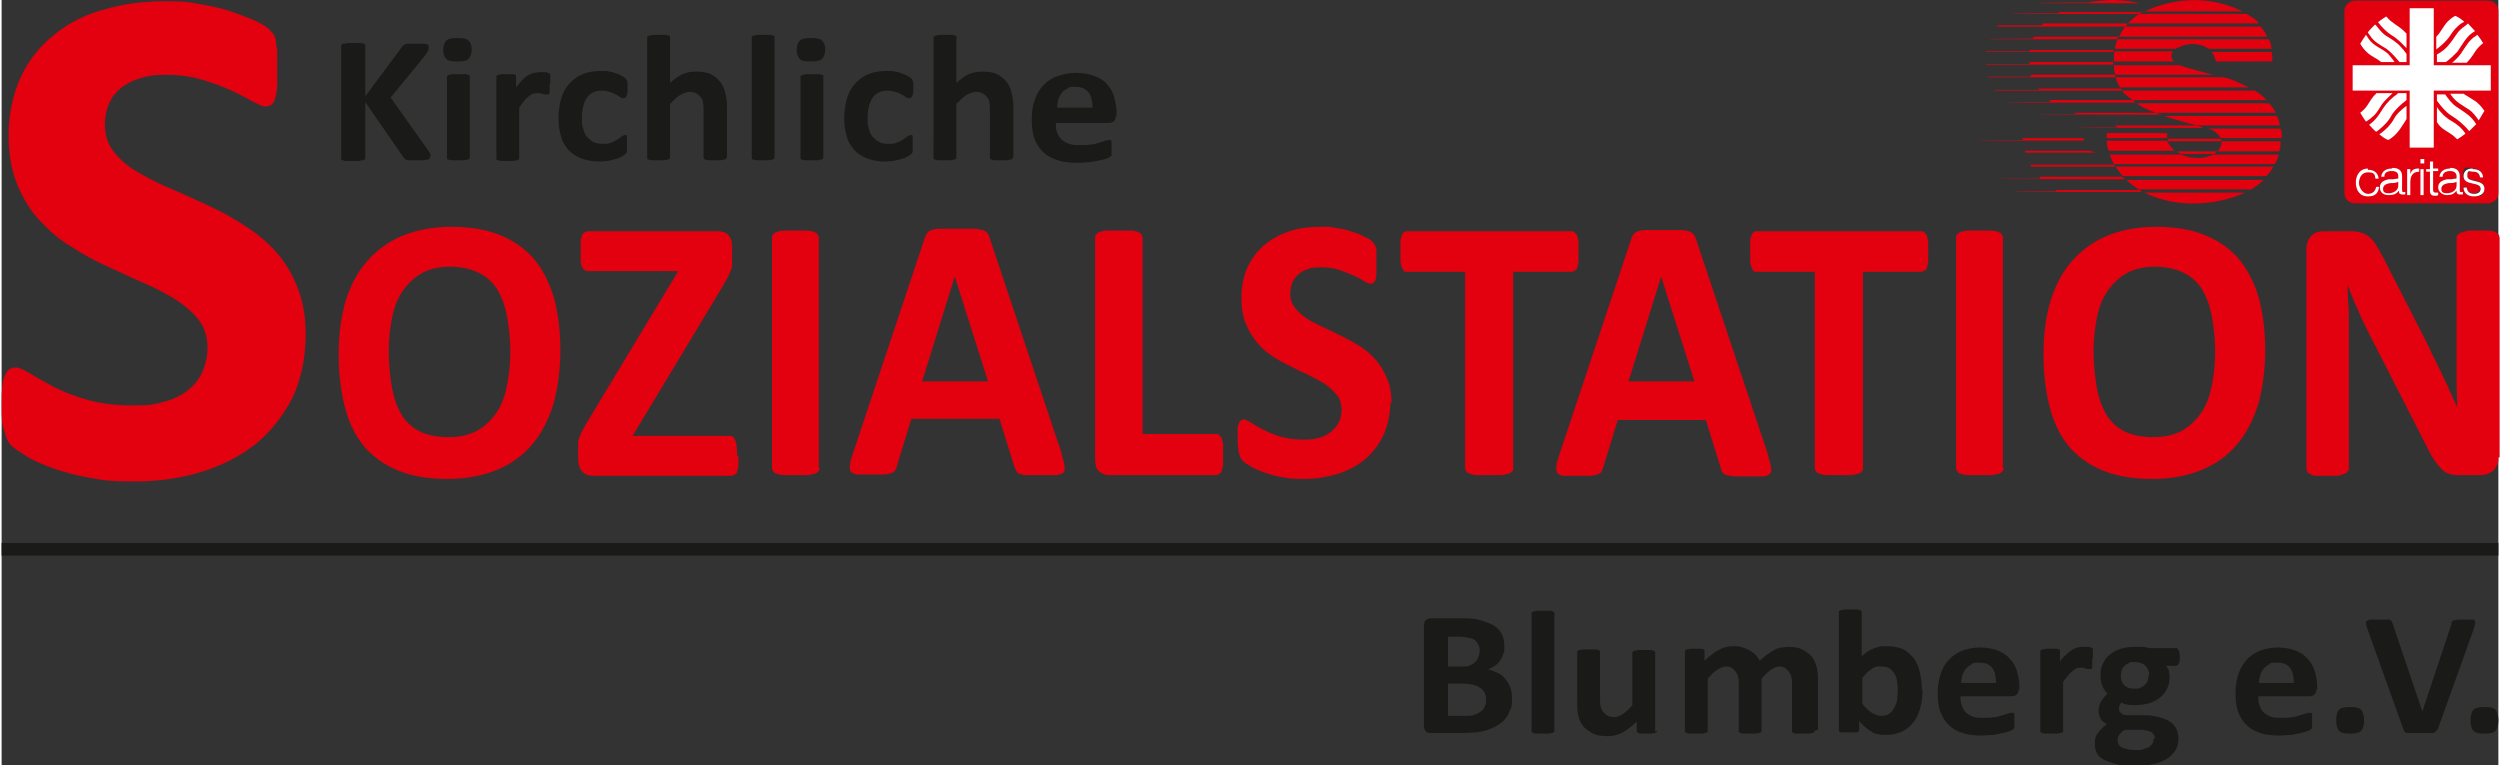 <?xml version="1.0" encoding="UTF-8"?>
<svg xmlns="http://www.w3.org/2000/svg" id="Ebene_1" version="1.1" viewBox="0 0 394.1 120.8" width="294" height="90">
  
  <rect x="0" y="0" width="394.1" height="120.8" fill="#333333" stroke="none"/>
  
  <defs>
    <style>
      .st0, .st1, .st2 {
        fill-rule: evenodd;
      }

      .st0, .st3 {
        fill: #1a1a18;
      }

      .st4, .st1 {
        fill: #fff;
      }

      .st2 {
        fill: #e3000f;
      }
    </style>
  </defs>
  <path class="st0" d="M67.6,24.7c0,.1,0,.2,0,.3,0,0-.2.1-.3.2-.2,0-.4,0-.6.1-.3,0-.6,0-1,0-.7,0-1.1,0-1.4,0-.3,0-.5-.1-.6-.2-.1,0-.2-.2-.3-.3l-6-8.7v8.7c0,.1,0,.2,0,.3,0,0-.2.1-.3.2-.2,0-.4,0-.6.1-.2,0-.6,0-1,0s-.7,0-1,0c-.3,0-.5,0-.6-.1-.2,0-.3-.1-.3-.2,0,0,0-.2,0-.3V7.4c0-.1,0-.2,0-.3,0,0,.2-.1.3-.2.2,0,.4,0,.6-.1.3,0,.6,0,1,0s.7,0,1,0c.3,0,.5,0,.6.1.2,0,.3.1.3.2,0,0,0,.2,0,.3v7.8l5.8-7.8c0-.1.2-.2.3-.3,0,0,.2-.1.4-.2.2,0,.4,0,.6,0,.3,0,.6,0,1,0s.7,0,1,0c.3,0,.5,0,.6.1.2,0,.3.1.3.2,0,0,0,.2,0,.3,0,.2,0,.3-.1.5,0,.2-.3.4-.5.8l-5.4,6.6,5.9,8.3c.2.4.4.6.4.8,0,.1,0,.2,0,.3h0ZM73.9,24.8c0,0,0,.2,0,.2,0,0-.2.1-.3.2-.1,0-.3,0-.6.1-.2,0-.6,0-.9,0s-.7,0-.9,0c-.2,0-.4,0-.6-.1-.2,0-.3-.1-.3-.2,0,0,0-.2,0-.2v-12.6c0,0,0-.2,0-.2,0,0,.2-.1.3-.2.1,0,.3,0,.6-.1.2,0,.6,0,.9,0s.7,0,.9,0c.2,0,.4,0,.6.1.2,0,.3.1.3.2,0,0,0,.2,0,.2v12.6h0ZM74.2,7.8c0,.7-.2,1.2-.5,1.5-.3.3-.9.4-1.8.4s-1.5-.1-1.7-.4c-.3-.3-.5-.7-.5-1.4s.2-1.2.5-1.5c.3-.3.9-.4,1.8-.4s1.4.1,1.7.4c.3.3.5.7.5,1.4h0ZM86.5,13.3c0,.3,0,.6,0,.8,0,.2,0,.4,0,.5,0,.1,0,.2-.2.3,0,0-.2,0-.3,0s-.2,0-.3,0c0,0-.2,0-.3-.1-.1,0-.3,0-.4-.1-.2,0-.3,0-.5,0s-.4,0-.6.1c-.2,0-.4.2-.7.4-.2.2-.5.4-.7.7-.2.3-.5.6-.8,1.1v7.9c0,0,0,.2,0,.2,0,0-.2.1-.3.2-.1,0-.3,0-.6.1-.2,0-.6,0-.9,0s-.7,0-.9,0c-.2,0-.4,0-.6-.1-.2,0-.3-.1-.3-.2,0,0,0-.2,0-.2v-12.7c0,0,0-.2,0-.2,0,0,.1-.1.3-.2.1,0,.3,0,.5-.1.2,0,.5,0,.8,0s.6,0,.8,0c.2,0,.4,0,.5.1.1,0,.2.1.2.2,0,0,0,.2,0,.2v1.6c.4-.5.7-.9,1-1.2.3-.3.6-.6.9-.7.3-.2.6-.3.9-.4.3,0,.6-.1.9-.1s.3,0,.4,0c.2,0,.3,0,.5,0,.2,0,.3,0,.4.1.1,0,.2,0,.3.1,0,0,0,.1.1.2,0,0,0,.1,0,.2,0,0,0,.2,0,.4,0,.2,0,.5,0,.8h0ZM98.7,22.7c0,.2,0,.5,0,.6,0,.2,0,.3,0,.4,0,.1,0,.2,0,.3,0,0-.1.2-.2.3-.1.1-.3.2-.6.4-.3.2-.6.3-1,.4-.4.1-.8.2-1.2.3-.4,0-.9.1-1.4.1-1,0-2-.2-2.8-.5-.8-.3-1.5-.8-2-1.3-.5-.6-1-1.3-1.2-2.2-.3-.9-.4-1.8-.4-2.9s.2-2.4.5-3.3c.3-.9.8-1.7,1.4-2.3.6-.6,1.3-1.1,2.2-1.4.8-.3,1.7-.4,2.7-.4s.8,0,1.2.1c.4,0,.8.2,1.1.3.3.1.6.2.9.4.3.1.5.3.6.4.1.1.2.2.2.3,0,0,0,.2.1.3,0,.1,0,.3,0,.4,0,.2,0,.4,0,.6,0,.6,0,.9-.2,1.2-.1.2-.2.3-.4.3s-.4,0-.6-.2c-.2-.1-.4-.3-.7-.4-.3-.2-.6-.3-.9-.4-.4-.1-.8-.2-1.3-.2-1,0-1.8.4-2.3,1.1-.5.7-.8,1.8-.8,3.1s0,1.3.2,1.8c.1.5.3,1,.6,1.3.3.3.6.6,1,.8.4.2.8.3,1.4.3s1,0,1.4-.2c.4-.1.7-.3,1-.5.3-.2.5-.3.7-.5.2-.1.4-.2.5-.2s.2,0,.2,0c0,0,.1.1.1.3,0,.1,0,.3,0,.5,0,.2,0,.5,0,.8h0ZM114.4,24.8c0,0,0,.2,0,.2,0,0-.2.1-.3.2-.1,0-.3,0-.6.1-.2,0-.6,0-.9,0s-.7,0-.9,0c-.2,0-.4,0-.6-.1-.1,0-.2-.1-.3-.2,0,0,0-.2,0-.2v-7.2c0-.6,0-1.1-.1-1.4,0-.4-.2-.7-.4-.9-.2-.3-.4-.4-.7-.6-.3-.1-.6-.2-1-.2s-1,.2-1.5.5c-.5.3-1,.8-1.6,1.4v8.4c0,0,0,.2,0,.2,0,0-.2.1-.3.2-.1,0-.3,0-.6.1-.2,0-.6,0-.9,0s-.7,0-.9,0c-.2,0-.4,0-.6-.1-.2,0-.3-.1-.3-.2,0,0,0-.2,0-.2V6.1c0,0,0-.2,0-.3,0,0,.2-.1.3-.2.1,0,.3,0,.6-.1.2,0,.6,0,.9,0s.7,0,.9,0c.2,0,.4,0,.6.1.2,0,.3.1.3.2,0,0,0,.2,0,.3v7c.7-.6,1.3-1.1,2-1.4.7-.3,1.4-.4,2.1-.4s1.7.1,2.3.4c.6.3,1.1.7,1.5,1.2.4.5.7,1.1.8,1.7.2.7.3,1.5.3,2.4v7.8h0ZM122,24.8c0,0,0,.2,0,.2,0,0-.2.1-.3.2-.1,0-.3,0-.6.1-.2,0-.6,0-.9,0s-.7,0-.9,0c-.2,0-.4,0-.6-.1-.2,0-.3-.1-.3-.2,0,0,0-.2,0-.2V6.1c0,0,0-.2,0-.3,0,0,.2-.1.3-.2.1,0,.3,0,.6-.1.2,0,.6,0,.9,0s.7,0,.9,0c.2,0,.4,0,.6.1.2,0,.3.1.3.2,0,0,0,.2,0,.3v18.7h0ZM129.7,24.8c0,0,0,.2,0,.2,0,0-.2.1-.3.2-.1,0-.3,0-.6.1-.2,0-.6,0-.9,0s-.7,0-.9,0c-.2,0-.4,0-.6-.1-.2,0-.3-.1-.3-.2,0,0,0-.2,0-.2v-12.6c0,0,0-.2,0-.2,0,0,.2-.1.3-.2.1,0,.3,0,.6-.1.2,0,.6,0,.9,0s.7,0,.9,0c.2,0,.4,0,.6.1.2,0,.3.1.3.2,0,0,0,.2,0,.2v12.6h0ZM130,7.8c0,.7-.2,1.2-.5,1.5-.3.3-.9.4-1.8.4s-1.5-.1-1.7-.4c-.3-.3-.5-.7-.5-1.4s.2-1.2.5-1.5c.3-.3.9-.4,1.8-.4s1.4.1,1.7.4c.3.3.5.7.5,1.4h0ZM143.8,22.7c0,.2,0,.5,0,.6,0,.2,0,.3,0,.4,0,.1,0,.2,0,.3,0,0-.1.2-.2.3-.1.1-.3.2-.6.4-.3.2-.6.3-1,.4-.4.1-.8.2-1.2.3-.4,0-.9.1-1.4.1-1,0-2-.2-2.8-.5-.8-.3-1.5-.8-2-1.3-.5-.6-1-1.3-1.2-2.2-.3-.9-.4-1.8-.4-2.9s.2-2.4.5-3.3c.3-.9.8-1.7,1.4-2.3.6-.6,1.3-1.1,2.2-1.4.8-.3,1.7-.4,2.7-.4s.8,0,1.2.1c.4,0,.8.2,1.1.3.3.1.6.2.9.4.3.1.5.3.6.4.1.1.2.2.2.3,0,0,0,.2.1.3,0,.1,0,.3,0,.4,0,.2,0,.4,0,.6,0,.6,0,.9-.2,1.2-.1.2-.2.3-.4.3s-.4,0-.6-.2c-.2-.1-.4-.3-.7-.4-.3-.2-.6-.3-.9-.4-.4-.1-.8-.2-1.3-.2-1,0-1.8.4-2.3,1.1-.5.7-.8,1.8-.8,3.1s0,1.3.2,1.8c.1.5.3,1,.6,1.3.3.3.6.6,1,.8.4.2.8.3,1.4.3s1,0,1.4-.2c.4-.1.7-.3,1-.5.3-.2.5-.3.7-.5.2-.1.4-.2.5-.2s.2,0,.2,0c0,0,.1.1.1.3,0,.1,0,.3,0,.5,0,.2,0,.5,0,.8h0ZM159.6,24.8c0,0,0,.2,0,.2,0,0-.2.1-.3.2-.1,0-.3,0-.6.1-.2,0-.6,0-.9,0s-.7,0-.9,0c-.2,0-.4,0-.6-.1-.1,0-.2-.1-.3-.2,0,0,0-.2,0-.2v-7.2c0-.6,0-1.1-.1-1.4,0-.4-.2-.7-.4-.9-.2-.3-.4-.4-.7-.6-.3-.1-.6-.2-1-.2s-1,.2-1.5.5c-.5.3-1,.8-1.6,1.4v8.4c0,0,0,.2,0,.2,0,0-.2.1-.3.2-.1,0-.3,0-.6.1-.2,0-.6,0-.9,0s-.7,0-.9,0c-.2,0-.4,0-.6-.1-.2,0-.3-.1-.3-.2,0,0,0-.2,0-.2V6.1c0,0,0-.2,0-.3,0,0,.2-.1.3-.2.1,0,.3,0,.6-.1.2,0,.6,0,.9,0s.7,0,.9,0c.2,0,.4,0,.6.1.2,0,.3.1.3.2,0,0,0,.2,0,.3v7c.7-.6,1.3-1.1,2-1.4.7-.3,1.4-.4,2.1-.4s1.7.1,2.3.4c.6.3,1.1.7,1.5,1.2.4.5.7,1.1.8,1.7.2.7.3,1.5.3,2.4v7.8h0ZM175.9,18.1c0,.4-.1.8-.3,1-.2.2-.5.3-.9.3h-8.3c0,.5,0,1,.2,1.5.1.4.4.8.7,1.1.3.3.7.5,1.2.7.5.2,1,.2,1.7.2s1.3,0,1.8-.1c.5,0,.9-.2,1.3-.3.4-.1.7-.2.9-.3.2,0,.4-.1.6-.1s.2,0,.2,0c0,0,.1,0,.2.2,0,0,0,.2,0,.4,0,.2,0,.4,0,.6s0,.4,0,.5c0,.1,0,.3,0,.4,0,.1,0,.2,0,.3,0,0,0,.1-.2.2,0,0-.2.2-.5.3-.3.1-.7.2-1.1.3-.5.1-1,.2-1.6.3-.6,0-1.2.1-1.9.1-1.2,0-2.3-.1-3.2-.4-.9-.3-1.7-.7-2.3-1.3-.6-.6-1.1-1.3-1.4-2.2-.3-.9-.4-1.9-.4-3.1s.2-2.1.5-3c.3-.9.8-1.7,1.4-2.3.6-.6,1.3-1.1,2.2-1.4.9-.3,1.8-.5,2.9-.5s2.1.2,2.9.5c.8.3,1.5.7,2,1.3.5.6.9,1.2,1.1,2,.2.8.4,1.6.4,2.5v.6h0ZM172.2,17c0-1-.2-1.8-.6-2.4-.5-.6-1.2-.9-2.1-.9s-.9,0-1.3.3c-.4.2-.7.4-.9.7-.2.3-.4.6-.5,1-.1.4-.2.8-.2,1.3h5.7Z"/>
  <path class="st2" d="M48,52.6c0,3.9-.7,7.2-2.1,10.2-1.5,2.9-3.4,5.3-5.8,7.3-2.5,1.9-5.3,3.4-8.6,4.4-3.3,1-6.8,1.5-10.6,1.5s-4.9-.2-7.1-.6c-2.2-.4-4.1-.9-5.7-1.5-1.7-.6-3.1-1.2-4.2-1.9-1.1-.7-1.9-1.2-2.4-1.7-.5-.5-.8-1.2-1-2.1C0,67.1,0,65.8,0,64.1s0-2.1.1-2.9c0-.8.2-1.4.4-1.9.2-.5.4-.8.7-1,.3-.2.6-.3,1-.3s1.3.3,2.2.9c1,.6,2.2,1.3,3.7,2.1,1.5.8,3.3,1.5,5.4,2.1,2.1.6,4.5.9,7.3.9s3.4-.2,4.9-.6c1.5-.4,2.7-1,3.7-1.8,1-.8,1.8-1.8,2.3-2.9.5-1.2.8-2.5.8-3.9s-.4-3.1-1.4-4.3c-.9-1.2-2.1-2.2-3.6-3.2-1.5-.9-3.1-1.8-5-2.6-1.8-.8-3.8-1.7-5.7-2.6-2-.9-3.9-1.9-5.7-3.1-1.9-1.1-3.5-2.5-5-4.1-1.5-1.6-2.7-3.5-3.6-5.7-.9-2.2-1.4-4.8-1.4-7.9s.7-6.6,2-9.3c1.3-2.7,3.1-4.9,5.3-6.6,2.2-1.8,4.8-3.1,7.8-3.9,3-.9,6.2-1.3,9.6-1.3s3.5.1,5.2.4c1.7.3,3.4.6,4.9,1.1,1.5.5,2.8,1,4,1.5,1.2.6,1.9,1,2.3,1.4.4.4.6.7.8.9.1.3.3.6.3,1.1,0,.4.2,1,.2,1.6,0,.7,0,1.5,0,2.5s0,2,0,2.8c0,.8-.2,1.4-.3,1.9-.1.5-.3.9-.6,1.1-.3.2-.6.3-1,.3s-1.1-.3-2-.8c-.9-.5-2-1.1-3.3-1.7-1.3-.6-2.9-1.2-4.6-1.7-1.7-.5-3.6-.8-5.7-.8s-3,.2-4.3.6c-1.2.4-2.2.9-3,1.6-.8.7-1.4,1.5-1.8,2.5-.4,1-.6,2-.6,3.1,0,1.6.4,3,1.3,4.2.9,1.2,2.1,2.3,3.6,3.2,1.5.9,3.2,1.8,5.1,2.6,1.9.8,3.8,1.7,5.8,2.6,2,.9,3.9,1.9,5.8,3.1,1.9,1.2,3.6,2.5,5.1,4.1,1.5,1.6,2.7,3.5,3.6,5.7.9,2.2,1.4,4.7,1.4,7.7Z"/>
  <path class="st2" d="M88.2,55.2c0,3.2-.4,6-1.1,8.6-.8,2.5-1.9,4.7-3.4,6.4-1.5,1.8-3.4,3.1-5.6,4-2.2.9-4.8,1.4-7.7,1.4s-5.4-.4-7.5-1.2c-2.1-.8-3.9-2-5.4-3.6-1.4-1.6-2.5-3.6-3.2-6.1-.7-2.5-1.1-5.4-1.1-8.8s.4-5.9,1.1-8.4c.8-2.5,1.9-4.6,3.4-6.3,1.5-1.7,3.4-3.1,5.6-4,2.2-.9,4.8-1.4,7.7-1.4s5.3.4,7.4,1.2c2.1.8,3.9,2,5.4,3.6,1.4,1.6,2.5,3.6,3.3,6.1.7,2.5,1.1,5.3,1.1,8.7h0ZM80.3,55.6c0-2-.2-3.9-.5-5.5-.3-1.7-.8-3.1-1.5-4.3-.7-1.2-1.7-2.1-2.9-2.7-1.2-.6-2.7-1-4.6-1s-3.4.4-4.6,1.1c-1.2.7-2.2,1.7-3,2.9-.8,1.2-1.3,2.6-1.6,4.2-.3,1.6-.5,3.3-.5,5.1s.2,4,.5,5.7c.3,1.7.8,3.1,1.5,4.3.7,1.2,1.7,2.1,2.9,2.7,1.2.6,2.7.9,4.6.9s3.4-.4,4.6-1.1c1.2-.7,2.2-1.7,3-2.9.8-1.2,1.3-2.7,1.6-4.3.3-1.6.5-3.4.5-5.2h0ZM116.3,71.9c0,.6,0,1.1,0,1.5,0,.4-.1.7-.2,1,0,.3-.2.4-.4.5-.1.1-.3.2-.5.2h-21.8c-.8,0-1.3-.2-1.8-.7-.4-.5-.6-1.1-.6-2v-1.3c0-.4,0-.8,0-1.1,0-.3.1-.7.2-1,.1-.3.3-.7.5-1.1.2-.4.5-.9.8-1.4l14.3-23.7h-14.2c-.2,0-.4,0-.6-.2-.2-.1-.3-.3-.4-.5-.1-.2-.2-.6-.2-1,0-.4,0-.9,0-1.4s0-1.1,0-1.5c0-.4.1-.7.2-1,.1-.3.2-.4.4-.5.2-.1.4-.2.6-.2h20.4c.8,0,1.4.2,1.7.6.4.4.6,1,.6,1.8v1.5c0,.5,0,1,0,1.4,0,.4-.1.8-.3,1.1-.1.4-.3.7-.5,1.1-.2.4-.5.8-.8,1.4l-14.1,23.4h15.4c.4,0,.6.2.8.7.2.5.3,1.3.3,2.5h0ZM129.1,73.9c0,.2,0,.4-.2.5-.1.2-.3.3-.6.4-.3,0-.7.2-1.1.2-.5,0-1.1,0-1.8,0s-1.3,0-1.8,0c-.5,0-.9-.1-1.2-.2-.3-.1-.5-.2-.6-.4-.1-.2-.2-.3-.2-.5v-36.4c0-.2,0-.4.2-.5.1-.2.3-.3.6-.4.3-.1.7-.2,1.1-.2.5,0,1.1,0,1.8,0s1.4,0,1.8,0c.5,0,.9.1,1.1.2.3.1.5.2.6.4.1.2.2.3.2.5v36.4h0ZM167.4,72c.2.7.4,1.3.4,1.7,0,.4,0,.7-.2.9-.2.2-.6.3-1.1.4-.5,0-1.3,0-2.2,0s-1.7,0-2.3,0c-.5,0-1,0-1.2-.2-.3,0-.5-.2-.6-.4-.1-.2-.2-.4-.3-.6l-2.4-7.7h-13.9l-2.3,7.5c0,.3-.2.5-.3.7-.1.2-.3.3-.6.4-.3.1-.7.2-1.2.2-.5,0-1.2,0-2,0s-1.6,0-2.1,0c-.5,0-.8-.2-1-.4-.2-.2-.3-.6-.2-1,0-.4.2-1,.4-1.7l11.4-34.2c.1-.3.2-.6.4-.8.1-.2.4-.4.7-.5.3-.1.8-.2,1.4-.2.6,0,1.4,0,2.3,0s2,0,2.7,0c.7,0,1.2.1,1.6.2.4.1.6.3.8.5.2.2.3.5.4.9l11.4,34.1h0ZM150.4,43.8h0l-5.1,16.4h10.4l-5.2-16.4h0ZM192.8,71.7c0,.6,0,1.1,0,1.5,0,.4-.1.7-.2,1,0,.3-.2.5-.4.6-.1.1-.3.2-.5.2h-16.9c-.6,0-1.1-.2-1.6-.6-.4-.4-.6-1-.6-1.9v-35c0-.2,0-.4.2-.5.1-.2.3-.3.6-.4.3-.1.7-.2,1.2-.2.5,0,1.1,0,1.8,0s1.4,0,1.8,0c.5,0,.9.1,1.1.2.3.1.5.2.6.4.1.2.2.3.2.5v31h11.6c.2,0,.4,0,.5.2.1.1.3.3.4.5,0,.2.2.6.2,1,0,.4,0,.9,0,1.5h0ZM219.2,63.4c0,2-.4,3.8-1.1,5.3-.7,1.5-1.7,2.8-2.9,3.8-1.2,1-2.7,1.8-4.3,2.3-1.7.5-3.4.8-5.3.8s-2.5-.1-3.6-.3c-1.1-.2-2.1-.5-2.9-.8-.8-.3-1.5-.6-2.1-1-.6-.3-1-.6-1.2-.9-.2-.3-.4-.6-.5-1.1-.1-.5-.2-1.2-.2-2.1s0-1.1,0-1.5c0-.4,0-.8.2-1,0-.3.2-.4.3-.5.1-.1.3-.2.5-.2s.6.2,1.1.5c.5.3,1.1.7,1.9,1.1.8.4,1.7.8,2.7,1.1,1.1.3,2.3.5,3.7.5s1.7-.1,2.5-.3c.7-.2,1.3-.5,1.9-1,.5-.4.9-.9,1.2-1.5.3-.6.4-1.3.4-2s-.2-1.6-.7-2.2c-.5-.6-1.1-1.2-1.8-1.7-.7-.5-1.6-.9-2.5-1.4-.9-.4-1.9-.9-2.9-1.4-1-.5-2-1-2.9-1.6-.9-.6-1.8-1.3-2.5-2.2-.7-.8-1.3-1.8-1.8-3-.5-1.1-.7-2.5-.7-4.1s.3-3.5,1-4.9c.7-1.4,1.5-2.5,2.7-3.5,1.1-.9,2.4-1.6,3.9-2.1,1.5-.5,3.1-.7,4.8-.7s1.7,0,2.6.2c.9.1,1.7.3,2.5.6.8.2,1.4.5,2,.8.6.3,1,.5,1.2.8.2.2.3.4.4.5,0,.1.1.3.2.6,0,.2,0,.5,0,.9,0,.3,0,.8,0,1.3s0,1.1,0,1.5c0,.4,0,.7-.1,1,0,.3-.2.4-.3.6-.1.1-.3.2-.5.2s-.5-.1-1-.4c-.5-.3-1-.6-1.7-.9-.7-.3-1.4-.6-2.3-.9-.9-.3-1.8-.4-2.9-.4s-1.5.1-2.1.3c-.6.2-1.1.5-1.5.9-.4.4-.7.8-.9,1.3-.2.5-.3,1.1-.3,1.6,0,.9.2,1.6.7,2.2.4.6,1.1,1.2,1.8,1.7.7.5,1.6.9,2.6,1.4.9.4,1.9.9,2.9,1.4,1,.5,2,1,2.9,1.6,1,.6,1.8,1.3,2.6,2.2.7.8,1.3,1.8,1.8,3,.5,1.1.7,2.5.7,4h0ZM248.9,39.7c0,.6,0,1.1,0,1.5,0,.4-.1.7-.2,1,0,.3-.2.4-.4.5-.1.1-.3.2-.5.2h-9.2v31c0,.2,0,.4-.2.5-.1.2-.3.3-.6.4-.3,0-.7.2-1.2.2-.5,0-1.1,0-1.8,0s-1.3,0-1.8,0c-.5,0-.9-.1-1.2-.2-.3-.1-.5-.2-.6-.4-.1-.2-.2-.3-.2-.5v-31h-9.2c-.2,0-.4,0-.5-.2-.1-.1-.2-.3-.3-.5,0-.2-.2-.6-.2-1,0-.4,0-.9,0-1.5s0-1.1,0-1.5c0-.4.1-.8.2-1,0-.3.2-.4.3-.5.1-.1.3-.2.5-.2h26c.2,0,.3,0,.5.2.1.1.3.3.4.5,0,.2.2.6.2,1,0,.4,0,.9,0,1.5h0ZM278.9,72l-11.4-34.1c-.1-.4-.3-.7-.4-.9-.2-.2-.4-.4-.8-.5s-.9-.2-1.6-.2c-.7,0-1.6,0-2.7,0s-1.8,0-2.3,0c-.6,0-1.1.1-1.4.2-.3.1-.6.3-.7.5-.2.2-.3.5-.4.8l-11.4,34.2c-.2.7-.4,1.2-.4,1.7,0,.4,0,.7.2,1,.2.2.5.4,1,.4.5,0,1.2,0,2.1,0s1.5,0,2,0,.9-.1,1.2-.2.5-.3.6-.4c.1-.2.2-.4.3-.7l2.3-7.5h13.9l2.4,7.7c0,.3.2.5.3.6.1.2.3.3.6.4.3,0,.7.2,1.2.2.5,0,1.3,0,2.3,0s1.7,0,2.2,0c.5,0,.9-.2,1.1-.4.2-.2.3-.5.2-.9,0-.4-.2-1-.4-1.7h0ZM262,43.8l5.2,16.4h-10.4l5.1-16.4h0ZM304.1,39.7c0,.6,0,1.1,0,1.5,0,.4-.1.7-.2,1,0,.3-.2.4-.4.5-.1.1-.3.2-.5.2h-9.2v31c0,.2,0,.4-.2.5-.1.2-.3.3-.6.4-.3,0-.7.2-1.2.2-.5,0-1.1,0-1.8,0s-1.3,0-1.8,0c-.5,0-.9-.1-1.2-.2-.3-.1-.5-.2-.6-.4-.1-.2-.2-.3-.2-.5v-31h-9.2c-.2,0-.4,0-.5-.2-.1-.1-.2-.3-.3-.5,0-.2-.2-.6-.2-1,0-.4,0-.9,0-1.5s0-1.1,0-1.5c0-.4.1-.8.2-1,0-.3.2-.4.3-.5.1-.1.3-.2.5-.2h26c.2,0,.3,0,.5.2.1.1.3.3.4.5,0,.2.2.6.2,1,0,.4,0,.9,0,1.5h0ZM316,73.9c0,.2,0,.4-.2.5-.1.2-.3.3-.6.4-.3,0-.7.2-1.1.2-.5,0-1.1,0-1.8,0s-1.3,0-1.8,0c-.5,0-.9-.1-1.2-.2-.3-.1-.5-.2-.6-.4-.1-.2-.2-.3-.2-.5v-36.4c0-.2,0-.4.2-.5.1-.2.3-.3.6-.4.3-.1.7-.2,1.1-.2.5,0,1.1,0,1.8,0s1.4,0,1.8,0c.5,0,.9.1,1.1.2.3.1.5.2.6.4.1.2.2.3.2.5v36.4h0ZM357.3,55.2c0,3.2-.4,6-1.1,8.6-.8,2.5-1.9,4.7-3.4,6.4-1.5,1.8-3.4,3.1-5.6,4-2.2.9-4.8,1.4-7.7,1.4s-5.4-.4-7.5-1.2c-2.1-.8-3.9-2-5.4-3.6-1.4-1.6-2.5-3.6-3.2-6.1-.7-2.5-1.1-5.4-1.1-8.8s.4-5.9,1.1-8.4c.8-2.5,1.9-4.6,3.4-6.3,1.5-1.7,3.4-3.1,5.6-4,2.2-.9,4.8-1.4,7.7-1.4s5.3.4,7.4,1.2c2.1.8,3.9,2,5.4,3.6,1.4,1.6,2.5,3.6,3.3,6.1.7,2.5,1.1,5.3,1.1,8.7h0ZM349.4,55.6c0-2-.2-3.9-.5-5.5-.3-1.7-.8-3.1-1.5-4.3-.7-1.2-1.7-2.1-2.9-2.7-1.2-.6-2.7-1-4.6-1s-3.4.4-4.6,1.1c-1.2.7-2.2,1.7-3,2.9-.8,1.2-1.3,2.6-1.6,4.2-.3,1.6-.5,3.3-.5,5.1s.2,4,.5,5.7c.3,1.7.8,3.1,1.5,4.3.7,1.2,1.7,2.1,2.9,2.7,1.2.6,2.7.9,4.6.9s3.4-.4,4.6-1.1c1.2-.7,2.2-1.7,3-2.9.8-1.2,1.3-2.7,1.6-4.3.3-1.6.5-3.4.5-5.2h0ZM394.1,72.2c0,.5,0,.9-.2,1.2-.2.4-.4.6-.6.9-.3.2-.6.4-.9.5-.4.1-.7.2-1.1.2h-3.2c-.7,0-1.2,0-1.7-.2-.5-.1-.9-.4-1.3-.8-.4-.4-.8-.9-1.2-1.5-.4-.6-.8-1.4-1.3-2.4l-9.2-18c-.5-1.1-1.1-2.2-1.6-3.5-.6-1.2-1-2.4-1.5-3.6h0c0,1.4.1,2.9.2,4.3,0,1.4,0,2.9,0,4.4v20.2c0,.2,0,.4-.2.5-.1.2-.3.3-.5.4-.3.1-.6.2-1,.3-.4,0-1,0-1.7,0s-1.2,0-1.7,0c-.4,0-.8-.1-1-.3-.3-.1-.4-.2-.5-.4,0-.2-.1-.3-.1-.5v-34.6c0-.9.3-1.6.8-2.1.5-.5,1.2-.7,1.9-.7h4c.7,0,1.3,0,1.8.2.5.1.9.3,1.3.6.4.3.8.7,1.1,1.2.3.5.7,1.2,1.1,1.9l7.2,14.1c.4.9.8,1.7,1.2,2.5.4.8.8,1.6,1.2,2.5.4.8.8,1.6,1.1,2.4.4.8.7,1.6,1.1,2.4h0c0-1.4-.1-2.8-.1-4.3,0-1.5,0-3,0-4.3v-18.1c0-.2,0-.4.2-.5.1-.2.3-.3.6-.4.3-.1.6-.2,1.1-.3.4,0,1,0,1.7,0s1.2,0,1.6,0c.4,0,.8.1,1,.3.2.1.4.3.5.4,0,.2.1.3.1.5v34.6Z"/>
  <path class="st0" d="M238.4,110.4c0,.6,0,1.2-.3,1.7-.2.5-.4,1-.8,1.4-.3.4-.7.7-1.2,1-.5.3-1,.5-1.5.7-.6.2-1.1.3-1.8.4-.6,0-1.3.1-2.1.1h-5.1c-.3,0-.6,0-.8-.3-.2-.2-.3-.5-.3-.9v-15.7c0-.4.1-.7.3-.9.2-.2.5-.3.8-.3h4.8c1.2,0,2.2,0,3,.3.8.2,1.5.5,2.1.8.6.4,1,.8,1.3,1.4.3.6.4,1.2.4,2s0,.8-.2,1.2c-.1.4-.3.7-.5,1-.2.3-.5.6-.8.8-.3.2-.7.4-1.1.6.5,0,1,.3,1.5.5.5.2.9.5,1.2.9.3.4.6.8.8,1.3.2.5.3,1,.3,1.7h0ZM233.3,102.8c0-.4,0-.7-.2-1-.1-.3-.3-.5-.5-.7-.2-.2-.5-.3-.9-.4-.4,0-.8-.2-1.4-.2h-2v4.7h2.2c.6,0,1,0,1.3-.2.3-.1.6-.3.8-.5.2-.2.4-.5.5-.8.1-.3.2-.6.2-.9h0ZM234.3,110.5c0-.4,0-.8-.2-1.1-.1-.3-.4-.6-.7-.8-.3-.2-.6-.4-1.1-.5-.4-.1-1-.2-1.7-.2h-2.3v5.1h2.8c.5,0,1,0,1.4-.2.4-.1.7-.3,1-.5.3-.2.5-.5.6-.8.2-.3.2-.7.2-1.1h0ZM245.1,115.3c0,0,0,.2,0,.2,0,0-.2.1-.3.2-.1,0-.3,0-.6.1-.2,0-.5,0-.9,0s-.7,0-.9,0c-.2,0-.4,0-.6-.1-.1,0-.2-.1-.3-.2,0,0,0-.2,0-.2v-18.3c0,0,0-.2,0-.3,0,0,.2-.1.3-.2.1,0,.3,0,.6-.1.2,0,.5,0,.9,0s.7,0,.9,0c.2,0,.4,0,.6.1.1,0,.2.1.3.2,0,0,0,.2,0,.3v18.3h0ZM261.3,115.3c0,0,0,.2,0,.2,0,0-.1.1-.3.2-.1,0-.3,0-.5.1-.2,0-.5,0-.8,0s-.6,0-.8,0c-.2,0-.4,0-.5-.1-.1,0-.2-.1-.3-.2,0,0,0-.2,0-.2v-1.4c-.7.7-1.5,1.3-2.2,1.7-.8.4-1.5.6-2.4.6s-1.7-.1-2.3-.4c-.6-.3-1.1-.7-1.5-1.1-.4-.5-.7-1-.8-1.7-.2-.6-.2-1.4-.2-2.4v-7.6c0,0,0-.2,0-.2,0,0,.2-.1.3-.2.1,0,.3,0,.6-.1.2,0,.5,0,.9,0s.7,0,.9,0c.2,0,.4,0,.6.1.1,0,.2.1.3.2,0,0,0,.2,0,.2v7c0,.6,0,1.1.1,1.5,0,.3.2.6.4.9.2.2.4.4.7.6.3.1.6.2,1,.2s1-.2,1.4-.5c.5-.3,1-.8,1.5-1.4v-8.2c0,0,0-.2,0-.2,0,0,.2-.1.3-.2.1,0,.3,0,.6-.1.2,0,.5,0,.9,0s.7,0,.9,0c.2,0,.4,0,.6.1.1,0,.2.1.3.2,0,0,0,.2,0,.2v12.4h0ZM286.2,115.3c0,0,0,.2,0,.2,0,0-.2.1-.3.2-.1,0-.3,0-.6.1-.2,0-.5,0-.9,0s-.7,0-.9,0c-.2,0-.4,0-.6-.1-.1,0-.2-.1-.3-.2,0,0,0-.2,0-.2v-7.3c0-.4,0-.8-.1-1.1,0-.3-.2-.6-.4-.9-.2-.2-.4-.4-.6-.6-.3-.1-.6-.2-.9-.2s-.9.2-1.3.5c-.5.3-.9.8-1.5,1.4v8.2c0,0,0,.2,0,.2,0,0-.2.1-.3.2-.1,0-.3,0-.6.1-.2,0-.5,0-.9,0s-.7,0-.9,0c-.2,0-.4,0-.6-.1-.1,0-.2-.1-.3-.2,0,0,0-.2,0-.2v-7.3c0-.4,0-.8-.1-1.1,0-.3-.2-.6-.4-.9-.2-.2-.4-.4-.6-.6-.3-.1-.6-.2-.9-.2s-.9.2-1.4.5c-.5.3-.9.8-1.5,1.4v8.2c0,0,0,.2,0,.2,0,0-.2.1-.3.2-.1,0-.3,0-.6.1-.2,0-.5,0-.9,0s-.7,0-.9,0c-.2,0-.4,0-.6-.1-.1,0-.2-.1-.3-.2,0,0,0-.2,0-.2v-12.4c0,0,0-.2,0-.2,0,0,.1-.1.3-.2.1,0,.3,0,.5-.1.2,0,.5,0,.8,0s.6,0,.8,0c.2,0,.4,0,.5.1.1,0,.2.1.2.2,0,0,0,.2,0,.2v1.4c.7-.7,1.5-1.3,2.2-1.7.7-.4,1.5-.6,2.3-.6s1,0,1.5.2c.4.1.8.3,1.2.5.3.2.6.4.9.7.2.3.5.6.6.9.4-.4.8-.7,1.2-1,.4-.3.8-.5,1.1-.7s.7-.3,1.1-.4c.4,0,.7-.1,1.1-.1.9,0,1.6.1,2.2.4.6.3,1.1.7,1.5,1.1.4.5.6,1,.8,1.7.2.6.2,1.3.2,2v7.9h0ZM303.2,108.9c0,1.1-.1,2.1-.4,3-.3.9-.6,1.6-1.1,2.2-.5.6-1.1,1.1-1.8,1.4-.7.3-1.5.5-2.4.5s-.9,0-1.2-.1c-.4,0-.8-.2-1.1-.4-.4-.2-.7-.4-1-.7-.3-.3-.7-.6-1-1v1.3c0,.1,0,.2,0,.3,0,0-.1.1-.3.2-.1,0-.3,0-.5,0-.2,0-.5,0-.8,0s-.6,0-.8,0c-.2,0-.4,0-.5,0-.1,0-.2-.1-.3-.2,0,0,0-.2,0-.3v-18.3c0,0,0-.2,0-.3,0,0,.2-.1.3-.2.1,0,.3,0,.6-.1.2,0,.5,0,.9,0s.7,0,.9,0c.2,0,.4,0,.6.1.1,0,.2.1.3.2,0,0,0,.2,0,.3v6.8c.3-.3.7-.6,1-.8.3-.2.7-.4,1-.5.3-.1.7-.2,1-.3.4,0,.7,0,1.1,0,1,0,1.8.2,2.5.5.7.4,1.2.9,1.7,1.5.4.6.7,1.3.9,2.2.2.8.3,1.7.3,2.6h0ZM299.3,109.2c0-.5,0-1-.1-1.5,0-.5-.2-.9-.4-1.3-.2-.4-.5-.7-.8-.9-.3-.2-.8-.3-1.3-.3s-.5,0-.7,0c-.2,0-.5.2-.7.3-.3.2-.5.4-.8.6-.3.3-.5.6-.8.9v4.1c.5.6,1,1.1,1.5,1.4.5.3,1,.5,1.5.5s.9-.1,1.2-.3c.3-.2.6-.5.8-.9.2-.4.4-.8.5-1.3,0-.5.1-.9.1-1.4h0ZM318.4,108.7c0,.4-.1.7-.3.9-.2.2-.5.3-.8.3h-8.1c0,.5,0,1,.2,1.4.1.4.3.8.6,1.1.3.3.7.5,1.1.7.5.2,1,.2,1.7.2s1.2,0,1.7-.1c.5,0,.9-.2,1.3-.3.4-.1.7-.2.9-.3.2,0,.4-.1.6-.1s.2,0,.2,0c0,0,.1,0,.2.2,0,0,0,.2,0,.4,0,.2,0,.3,0,.6s0,.4,0,.5c0,.1,0,.3,0,.4,0,.1,0,.2,0,.3,0,0,0,.1-.2.2,0,0-.2.2-.5.3-.3.1-.7.2-1.1.3-.4.1-1,.2-1.5.3-.6,0-1.2.1-1.8.1-1.2,0-2.2-.1-3.1-.4-.9-.3-1.6-.7-2.2-1.3-.6-.6-1-1.3-1.3-2.1-.3-.9-.4-1.9-.4-3s.2-2.1.5-3c.3-.9.7-1.6,1.3-2.2.6-.6,1.3-1.1,2.1-1.4.8-.3,1.8-.5,2.8-.5s2.1.2,2.8.5c.8.3,1.4.7,1.9,1.3.5.5.9,1.2,1.1,1.9s.4,1.5.4,2.4v.6h0ZM314.8,107.7c0-1-.2-1.8-.6-2.3-.5-.6-1.1-.8-2.1-.8s-.9,0-1.2.3c-.4.2-.6.4-.9.7-.2.3-.4.6-.5,1-.1.4-.2.8-.2,1.2h5.6ZM330,104c0,.3,0,.6,0,.8,0,.2,0,.4,0,.5,0,.1,0,.2-.2.3,0,0-.1,0-.2,0s-.2,0-.3,0c0,0-.2,0-.3-.1-.1,0-.3,0-.4-.1-.2,0-.3,0-.5,0s-.4,0-.6.1-.4.2-.6.4c-.2.2-.5.4-.7.7-.2.3-.5.6-.8,1v7.7c0,0,0,.2,0,.2,0,0-.2.1-.3.2-.1,0-.3,0-.6.1-.2,0-.5,0-.9,0s-.7,0-.9,0c-.2,0-.4,0-.6-.1-.1,0-.2-.1-.3-.2,0,0,0-.2,0-.2v-12.4c0,0,0-.2,0-.2,0,0,.1-.1.3-.2.1,0,.3,0,.5-.1.2,0,.5,0,.8,0s.6,0,.8,0c.2,0,.4,0,.5.1.1,0,.2.1.2.2,0,0,0,.2,0,.2v1.5c.3-.5.7-.8,1-1.1.3-.3.6-.5.9-.7.3-.2.6-.3.8-.4.3,0,.6-.1.8-.1s.3,0,.4,0c.1,0,.3,0,.5,0,.2,0,.3,0,.4.1.1,0,.2,0,.3.1,0,0,0,0,.1.2,0,0,0,.1,0,.2,0,0,0,.2,0,.4,0,.2,0,.5,0,.8h0ZM343.8,103.8c0,.4,0,.8-.2,1-.1.2-.2.3-.4.3h-1.6c.2.2.4.5.5.8,0,.3.1.6.1.9,0,.7-.1,1.4-.4,1.9-.3.6-.6,1-1.1,1.4-.5.4-1.1.7-1.7.9-.7.2-1.4.3-2.3.3s-.8,0-1.2-.1c-.4,0-.7-.2-.9-.3-.1.1-.2.3-.3.4,0,.2-.1.4-.1.6s.1.5.4.7c.2.2.6.3,1.1.3h3.2c.8.1,1.4.2,2,.4.6.2,1.1.4,1.5.7.4.3.7.7.9,1.1.2.4.3.9.3,1.5s-.1,1.2-.4,1.7c-.3.5-.7,1-1.3,1.4-.6.4-1.3.7-2.2.9-.9.2-1.9.3-3,.3s-2.1,0-2.9-.3c-.8-.2-1.4-.4-2-.7-.5-.3-.9-.6-1.1-1.1-.2-.4-.3-.9-.3-1.4s0-.6.1-.9c0-.3.2-.5.4-.8.2-.3.4-.5.6-.7.2-.2.5-.5.8-.7-.4-.2-.8-.5-1-.9-.2-.4-.3-.8-.3-1.2s.1-1,.4-1.5c.3-.4.6-.9,1-1.2-.3-.3-.6-.7-.8-1.2-.2-.5-.3-1-.3-1.7s.1-1.4.4-1.9c.3-.6.6-1,1.1-1.4.5-.4,1.1-.7,1.7-.9.7-.2,1.4-.3,2.2-.3s.8,0,1.2,0c.4,0,.7.1,1.1.2h4.2c.2,0,.3.1.4.3.1.2.2.5.2,1h0ZM339,106.7c0-.7-.2-1.2-.6-1.6-.4-.4-1-.6-1.7-.6s-.7,0-1,.2c-.3.1-.5.3-.7.5-.2.2-.3.4-.4.7,0,.3-.1.5-.1.8,0,.6.2,1.1.6,1.5.4.4.9.5,1.6.5s.7,0,1-.2c.3-.1.5-.3.7-.5.2-.2.3-.4.4-.7,0-.3.1-.5.1-.8h0ZM339.9,116.6c0-.4-.2-.7-.5-1-.4-.2-.8-.3-1.5-.4h-2.7c-.3.1-.5.3-.6.4-.2.2-.3.3-.4.5,0,.1-.2.3-.2.4,0,.1,0,.3,0,.4,0,.5.2.8.7,1.1.5.2,1.2.4,2.1.4s1,0,1.4-.2c.4-.1.7-.2.9-.4.2-.2.4-.4.5-.6,0-.2.1-.4.1-.7h0ZM365.4,108.7c0,.4-.1.7-.3.9-.2.2-.5.3-.8.3h-8.1c0,.5,0,1,.2,1.4.1.4.3.8.6,1.1.3.3.7.5,1.1.7.5.2,1,.2,1.7.2s1.2,0,1.7-.1c.5,0,.9-.2,1.3-.3.4-.1.7-.2.9-.3.2,0,.4-.1.6-.1s.2,0,.2,0c0,0,.1,0,.2.2,0,0,0,.2,0,.4,0,.2,0,.3,0,.6s0,.4,0,.5c0,.1,0,.3,0,.4,0,.1,0,.2,0,.3,0,0,0,.1-.2.2,0,0-.2.2-.5.3-.3.1-.7.2-1.1.3-.4.1-1,.2-1.5.3-.6,0-1.2.1-1.8.1-1.2,0-2.2-.1-3.1-.4-.9-.3-1.6-.7-2.2-1.3-.6-.6-1-1.3-1.3-2.1-.3-.9-.4-1.9-.4-3s.2-2.1.5-3c.3-.9.8-1.6,1.3-2.2.6-.6,1.3-1.1,2.1-1.4.8-.3,1.8-.5,2.8-.5s2.1.2,2.8.5c.8.3,1.4.7,1.9,1.3.5.5.9,1.2,1.1,1.9s.4,1.5.4,2.4v.6h0ZM361.8,107.7c0-1-.2-1.8-.6-2.3-.5-.6-1.1-.8-2.1-.8s-.9,0-1.2.3c-.4.2-.6.4-.9.7-.2.3-.4.6-.5,1-.1.4-.2.8-.2,1.2h5.6ZM372.9,113.7c0,.9-.2,1.4-.5,1.7-.3.3-.9.4-1.7.4s-1.4-.1-1.7-.4c-.3-.3-.5-.8-.5-1.7s.2-1.5.5-1.7c.3-.3.9-.4,1.7-.4s1.4.1,1.7.4c.3.3.5.9.5,1.7h0ZM384.4,115.1c0,.2-.1.3-.2.4,0,0-.2.2-.4.2-.2,0-.4,0-.7,0-.3,0-.7,0-1.2,0s-.7,0-1,0c-.3,0-.5,0-.7,0-.2,0-.4,0-.5,0-.1,0-.2,0-.3-.1,0,0-.1-.1-.2-.2,0,0,0-.2-.1-.3l-5.7-15.9c-.1-.3-.2-.6-.2-.8,0-.2,0-.3.1-.4.1,0,.3-.2.6-.2.3,0,.7,0,1.3,0s.8,0,1.1,0c.3,0,.5,0,.6,0,.1,0,.2.1.3.2,0,0,.1.2.2.4l4.7,13.9h0l4.6-13.8c0-.2,0-.3.1-.4,0,0,.2-.2.3-.2.1,0,.3,0,.6-.1.3,0,.6,0,1.1,0s.8,0,1.1,0c.3,0,.4,0,.5.2,0,.1.1.3,0,.5,0,.2-.1.4-.2.8l-5.7,15.9h0ZM394.1,113.7c0-.8-.2-1.4-.5-1.7-.3-.3-.9-.4-1.7-.4s-1.4.1-1.7.4c-.3.3-.5.9-.5,1.7s.2,1.4.5,1.7c.3.3.9.4,1.7.4s1.4-.1,1.7-.4c.3-.3.5-.9.5-1.7Z"/>
  <rect class="st3" y="85.7" width="394.1" height="2"/>
  <g>
    <path class="st2" d="M392.4,32.1c.9,0,1.7-.7,1.7-1.6V1.7c0-.9-.7-1.6-1.7-1.6h-20.9c-.9,0-1.7.7-1.7,1.6v28.8c0,.9.7,1.6,1.7,1.6h20.9ZM390,26.6c.9,0,1.5.4,1.6,1.3h-.5c0-.6-.5-.9-1.1-.9s-.9.3-.9.7c0,1.1,2.7.4,2.7,2s-.7,1.2-1.7,1.2-1.5-.6-1.6-1.4h.5c.2.7.5,1,1.2,1s1-.4,1-.8c0-1.2-2.7-.4-2.7-2s.5-1.2,1.4-1.2Z"/>
    <path class="st1" d="M386.5,26.6c-.9,0-1.6.4-1.7,1.3h.5c0-.7.6-.9,1.2-.9s1,.3,1,.8,0,.4-.2.4c-.2,0-.5.1-.6.1h-.7c-1,.2-1.4.6-1.4,1.3s.7,1.2,1.4,1.2,1.1-.2,1.5-.7c0,.3,0,.5.4.6,0,0,.1,0,.2,0,.1,0,.3,0,.4,0v-.4c-.4.1-.5,0-.5-.3v-2.2c0-1-.7-1.3-1.5-1.3h0ZM387.5,28.7v.6c0,.8-.8,1.2-1.5,1.2s-.9-.2-.9-.7.4-.8,1.2-.9c.4,0,.8,0,1.2-.2Z"/>
    <path class="st1" d="M377.3,26.6c-.9,0-1.6.4-1.7,1.3h.5c0-.7.5-.9,1.2-.9s1,.3,1,.8,0,.4-.2.4c-.2,0-.5.1-.6.1h-.7c-1,.2-1.4.6-1.4,1.3,0,.8.6,1.2,1.4,1.2s1.2-.2,1.6-.7c0,.3,0,.5.4.6,0,0,.1,0,.2,0,.1,0,.3,0,.4,0v-.4c-.4.1-.5,0-.5-.3v-2.2c0-1-.7-1.3-1.5-1.3h0ZM378.3,28.7v.6c0,.8-.8,1.2-1.5,1.2s-.9-.2-.9-.7.4-.8,1.2-.9c.4,0,.8,0,1.2-.2Z"/>
    <path class="st2" d="M348.8,8.2s.5.4.7,1.5h8.9s.1-1-.1-1.5h-9.4Z"/>
    <path class="st2" d="M334,6.2s-.4.9-.4,1.5h9.6s2.5-1.7,5.2,0h9.9s-.1-1.2-.5-1.5h-23.7Z"/>
    <path class="st2" d="M333.4,7.8s0,.3-.1.4h-20.1c0,0,0-.1,0-.1h6.8s.1,0,.1-.2h13.2Z"/>
    <path class="st2" d="M354.7,13.8s-2.7-1.4-4-1.6h-17s.1.7.7,1.6h20.2Z"/>
    <path class="st2" d="M334.9,14.3h20.7s.8.3,1.9,1.5h-21.1s-2.2-1.5-1.5-1.5Z"/>
    <path class="st2" d="M337,16.3h20.9s.6.6,1.1,1.5h-18.9s-1.8-.5-3.1-1.5Z"/>
    <path class="st2" d="M341.5,18.3h17.6s.4.5.5,1.5h-13.1s-5.7-1.5-5-1.5Z"/>
    <path class="st2" d="M348,20.3h11.7s.3.3.2,1.5h-9.6s-.9-1.5-2.3-1.5Z"/>
    <path class="st2" d="M350.4,22.3s.2.5-.6,1.6h9.7s.3-.6.2-1.6h-9.3Z"/>
    <path class="st2" d="M349,24.4h10.4s0,.6-.6,1.5h-25.4s-.6-1.2-.6-1.5h11.2s2.6,1.2,5.1,0Z"/>
    <path class="st2" d="M333.7,26.3s.8,1.3,1.2,1.5h22.6s.8-.9,1.1-1.5h-24.9Z"/>
    <path class="st2" d="M335.4,28.4s1.5,1.4,2.1,1.5h17.6s1.6-1,1.9-1.5h-21.6Z"/>
    <path class="st2" d="M338.2,30.4h15.9s-7.7,3.9-15.9,0Z"/>
    <path class="st2" d="M337.2,29.9s.4,0,.6.4h-20.1c0-.1,6.7-.1,6.7-.1,0,0,0-.1-.3-.2h13.1Z"/>
    <path class="st2" d="M335.2,28.3l-.5-.4h-13.1s.3.2.2.3h-6.7,0c0,.1,20.1.1,20.1.1Z"/>
    <path class="st2" d="M333.4,25.9l.2.4h-20.2c0,0,6.8,0,6.8,0,0,0,.3,0,0-.3h13.2Z"/>
    <path class="st2" d="M330.5,24.2s-.6-.4-.8-.4h-10.3s.1.2,0,.3h-6.8c0,0,18,0,18,0Z"/>
    <path class="st2" d="M328.7,22.2s0-.3-.2-.4h-9.5s0,.3,0,.3h-7,0c0,.1,16.6.1,16.6.1Z"/>
    <path class="st2" d="M327.5,20.1h0c0,.1,20,.1,20,.1,0,0-.7-.4-1.3-.4h-12.8s.6.1.5.3h-6.4Z"/>
    <path class="st2" d="M332.3,22.2s0,1.4.4,1.6h10.3s-.9-.8-1.2-1.6h-9.6Z"/>
    <path class="st2" d="M341.9,21.9s0,.4.1.4h8.4s0-.3-.2-.4h-8.2Z"/>
    <path class="st2" d="M343.3,23.9h6.4s-.2.3-.6.4h-5.1s-.8-.4-.6-.4Z"/>
    <path class="st2" d="M341.8,21.8s.1-.8-.1-.8h-9.4s0,.7,0,.8h9.5Z"/>
    <path class="st2" d="M341.1,18.2s-.9-.3-1-.4h-.2s-12.9,0-12.9,0c0,0,.5.2.6.2h-.3s-6.2,0-6.2,0h0c0,.1,20,.1,20,.1Z"/>
    <path class="st2" d="M336.2,15.8s.4,0,.6.4h-20.1c0-.1,6.7-.1,6.7-.1,0,0,0-.2-.3-.3h13.1Z"/>
    <path class="st2" d="M334.4,13.9s.2,0,.3.4h0s-20,0-20,0c0,0-.3,0,0-.1h6.8s.1,0,0-.2h0c0,0,13.1,0,13.1,0Z"/>
    <path class="st2" d="M333.6,11.8s0,.3.1.4h-20.2s0,0,.1-.1h6.7s0,0,0-.3h13.3Z"/>
    <path class="st2" d="M333.4,10.3s0,1.2.3,1.5h15.4s-4.3-1.1-5.4-1.5h-10.3Z"/>
    <path class="st2" d="M333.3,9.8v.4h-20.1c0-.1.1-.1.1-.1h6.7s.2,0,.1-.3h13.2Z"/>
    <path class="st2" d="M333.5,8.2s-.1.1-.1,1.2v.3s0,0,.1,0h9.4s-.8-.7-.2-1.6h-9.2Z"/>
    <path class="st2" d="M357.6,5.8h-23.4s.6-1.2,1-1.6h21.4s.8,1,1,1.6Z"/>
    <path class="st2" d="M356.2,3.7h-20.6s1.4-1.4,1.9-1.5h16.9s2.5,1.5,1.7,1.5Z"/>
    <path class="st2" d="M353.7,1.8h-15.4s7.4-4,15.4,0Z"/>
    <path class="st2" d="M338,1.8s-.2.3-.7.4h-20.1c0-.1,7.3-.1,7.3-.1,0,0,.4-.2.5-.2h13Z"/>
    <path class="st2" d="M337.3.5h-15.6c0-.1,7.4-.1,7.4-.1,0,0,2.4-.4,4.2-.4,0,0,2.1,0,4.1.5Z"/>
    <path class="st2" d="M335.5,3.8s0,.3-.4.4h-20.1c0-.1,0-.2,0-.2h7s.2-.1.2-.3h13.2Z"/>
    <path class="st2" d="M334.1,5.8s0,.2-.3.4h-20.2,0c0-.1,7-.1,7-.1,0,0,.2-.1.1-.3h13.2Z"/>
    <rect class="st4" x="381.8" y="26.7" width=".5" height="4.1"/>
    <path class="st1" d="M390,26.6c-.9,0-1.4.5-1.4,1.2,0,1.6,2.7.8,2.7,2,0,.4-.3.8-1,.8s-1.1-.3-1.2-1h-.5c0,.8.6,1.4,1.6,1.4s1.7-.4,1.7-1.2c0-1.6-2.7-.9-2.7-2s.3-.7.9-.7,1,.2,1.1.9h.5c-.1-.9-.7-1.3-1.6-1.3Z"/>
    <path class="st1" d="M381.5,26.6c-.7,0-1.1.2-1.3.9h0v-.8h-.5v4.1h.5v-2c0-.9.3-1.7,1.4-1.7v-.5Z"/>
    <path class="st1" d="M373.5,26.6c-1.2,0-1.9,1-1.9,2.2s.6,2.2,1.9,2.2,1.6-.6,1.8-1.5h-.5c-.1.7-.6,1.1-1.3,1.1s-1.4-.9-1.4-1.7.4-1.7,1.4-1.7,1.1.3,1.2,1h.5c-.1-1-.8-1.4-1.7-1.4Z"/>
    <path class="st1" d="M383.3,25.6v1.1h-.6v.4h.6v3c0,.6.3.8.7.8s.4,0,.6-.1v-.4c-.1,0-.3,0-.4,0-.4,0-.4-.2-.4-.6v-2.8h.8v-.4h-.8v-1.1h-.5Z"/>
    <rect class="st4" x="381.8" y="25.1" width=".6" height=".7"/>
    <path class="st1" d="M384.4,16.9v2.4c0,0,.2.2.3.4.7.9,1.8,1.2,2.6,2,.1.1.2.2.3.3.5-.3.9-.6,1.3-.9-.5-.8-1.3-1.5-2.2-2-.9-.5-1.8-1.4-2.3-2.2Z"/>
    <path class="st1" d="M379.6,16.7c-.8.6-1.6,1.3-2,2.1-.5.9-1.2,1.6-2,2.2-.1,0-.2.2-.3.2.5.4.9.7,1.4.9.1,0,.3-.2.5-.3,1.1-.8,1.7-1.9,2.4-3v-2.1Z"/>
    <path class="st1" d="M386.5,14.8l.2.3c.7,1,1.7,1.5,2.6,2.1.7.4,1.2,1.1,1.7,1.8.3-.5.6-1,.9-1.5-.5-.7-1-1.3-1.7-1.7-.5-.3-1.1-.7-1.6-1h-2.1Z"/>
    <path class="st1" d="M384.4,14.8v1.1c.6.8,1.4,1.8,2.2,2.3,1,.6,2.1,1.5,2.9,2.5.4-.4.7-.7,1.1-1.1,0,0-.1-.2-.2-.3-.7-1.1-2-1.8-3-2.5-.7-.5-1.2-1.2-1.7-1.9h-1.3Z"/>
    <path class="st1" d="M378.2,14.8c-.9.6-1.7,1.4-2.3,2.3-.6,1-1.2,1.9-2.2,2.6h0c.4.4.7.8,1.1,1.1,0,0,.2-.1.3-.2.9-.7,1.7-1.5,2.2-2.5.6-.9,1.4-1.6,2.3-2.3v-1.1h-1.4Z"/>
    <path class="st1" d="M374.8,14.8c-.6.5-.9,1.1-1.3,1.7-.3.5-.8,1-1.2,1.3.3.5.6,1,.9,1.4l.6-.4c.2-.2.5-.4.7-.6.5-.5.8-1.1,1.2-1.7.4-.6,1-1.1,1.5-1.6,0,0,.1-.1.2-.2h-2.6Z"/>
    <path class="st1" d="M373.2,5.5c-.3.4-.6.9-.9,1.4.5.9,1.2,1.6,2.1,2.1.7.4,1.1.7,1.2.8h2.1c-.2-.4-.7-.9-1-1.3-1-.9-2.3-1.2-3.1-2.4-.2-.3-.3-.5-.4-.6Z"/>
    <path class="st1" d="M390.8,5.5c0,0-.2.1-.3.2-1,.6-1.6,1.7-2.2,2.6-.4.6-.9,1.1-1.5,1.6h2.3c.5-.5,1-1.2,1.3-1.7.3-.5.8-1,1.3-1.4-.3-.5-.6-.9-.9-1.3Z"/>
    <path class="st1" d="M374.6,3.9c-.4.4-.8.8-1.1,1.2,0,.1.2.3.4.6.6.9,1.4,1.3,2.2,1.8.2.1.5.3.7.5.6.5,1.2,1.2,1.7,1.8h1.1v-1.3c-.3-.4-.6-.8-.9-1.1-.7-.8-1.6-1.3-2.4-1.8-.6-.4-1.1-1.1-1.6-1.7Z"/>
    <path class="st1" d="M389.2,3.8c-.3.3-.7.5-1,.8-.7.6-1.1,1.5-1.7,2.2-.5.7-1.3,1.4-2.1,1.8v1.2h1.4c.6-.4,1.3-1.1,1.8-1.6.8-1.1,1.4-2.4,2.5-3.1.1,0,.2-.1.3-.2-.4-.4-.7-.8-1.1-1.2Z"/>
    <path class="st1" d="M376.4,2.6c-.5.3-.9.6-1.3.9.6.8,1.4,1.6,2.2,2.1.9.5,1.6,1.3,2.3,2v-2.3c-.1-.1-.3-.3-.4-.4-.8-.8-2-1.3-2.7-2.2Z"/>
    <path class="st1" d="M387.3,2.5c-.2.1-.6.3-1.2.9-.6.6-1.1,1.7-1.8,2.4v2c.8-.6,1.7-1.4,2.2-2.2.5-.8,1.1-1.5,1.9-2,.1,0,.2-.1.3-.2-.5-.4-.9-.7-1.4-.9Z"/>
    <polygon class="st1" points="380.1 1.3 380.1 10.3 371.1 10.3 371.1 14.3 380.1 14.3 380.1 23.3 383.9 23.3 383.9 14.3 392.9 14.3 392.9 10.3 383.9 10.3 383.9 1.3 380.1 1.3"/>
  </g>
</svg>
